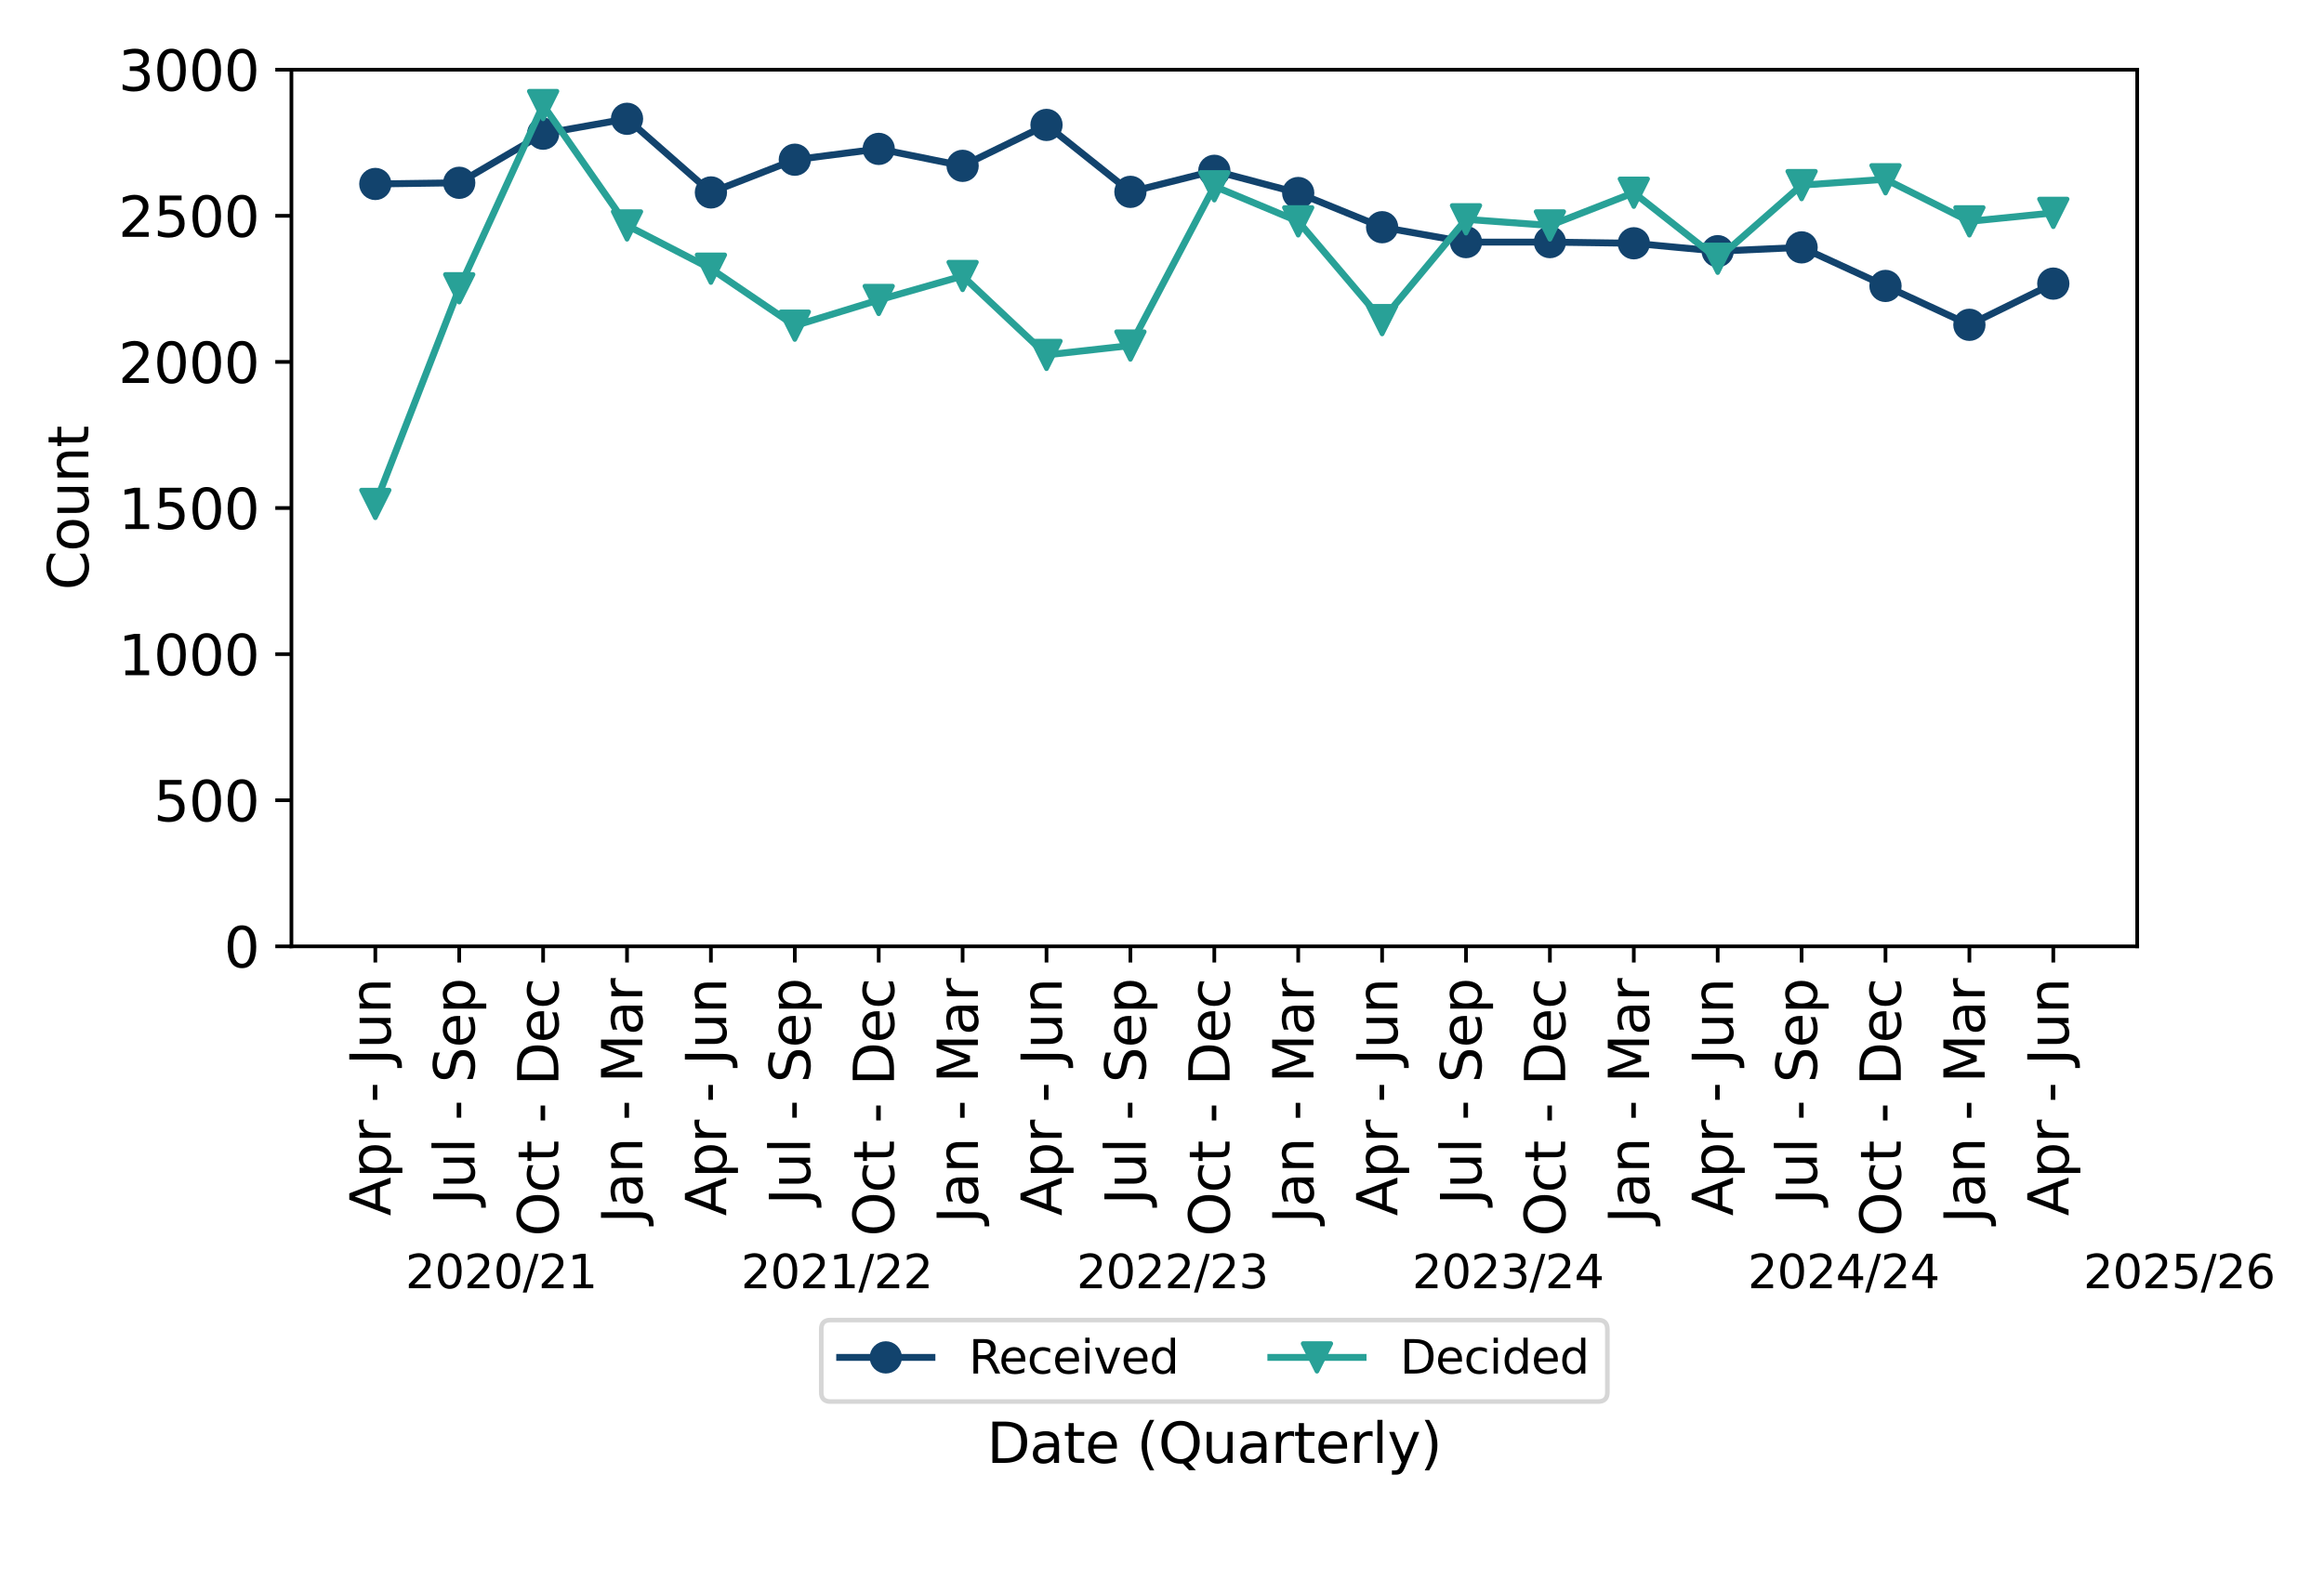 <?xml version="1.0" encoding="utf-8" standalone="no"?>
<!DOCTYPE svg PUBLIC "-//W3C//DTD SVG 1.1//EN"
  "http://www.w3.org/Graphics/SVG/1.1/DTD/svg11.dtd">
<svg xmlns:xlink="http://www.w3.org/1999/xlink" width="504pt" height="345.6pt" viewBox="0 0 504 345.6" xmlns="http://www.w3.org/2000/svg" version="1.1">
 <defs>
  <style type="text/css">*{stroke-linejoin: round; stroke-linecap: butt}</style>
 </defs>
 <g id="figure_1">
  <g id="patch_1">
   <path d="M 0 345.6 
L 504 345.6 
L 504 0 
L 0 0 
z
" style="fill: #ffffff"/>
  </g>
  <g id="axes_1">
   <g id="patch_2">
    <path d="M 63.2 205.275 
L 463.488 205.275 
L 463.488 15.12 
L 63.2 15.12 
z
" style="fill: #ffffff"/>
   </g>
   <g id="matplotlib.axis_1">
    <g id="xtick_1">
     <g id="line2d_1">
      <defs>
       <path id="mea11ac8892" d="M 0 0 
L 0 3.5 
" style="stroke: #000000; stroke-width: 0.8"/>
      </defs>
      <g>
       <use xlink:href="#mea11ac8892" x="81.395" y="205.275" style="stroke: #000000; stroke-width: 0.8"/>
      </g>
     </g>
     <g id="text_1">
      <!-- Apr - Jun -->
      <g transform="translate(84.706 263.742)rotate(-90)scale(0.12 -0.12)">
       <defs>
        <path id="DejaVuSans-41" d="M 2188 4044 
L 1331 1722 
L 3047 1722 
L 2188 4044 
z
M 1831 4666 
L 2547 4666 
L 4325 0 
L 3669 0 
L 3244 1197 
L 1141 1197 
L 716 0 
L 50 0 
L 1831 4666 
z
" transform="scale(0.016)"/>
        <path id="DejaVuSans-70" d="M 1159 525 
L 1159 -1331 
L 581 -1331 
L 581 3500 
L 1159 3500 
L 1159 2969 
Q 1341 3281 1617 3432 
Q 1894 3584 2278 3584 
Q 2916 3584 3314 3078 
Q 3713 2572 3713 1747 
Q 3713 922 3314 415 
Q 2916 -91 2278 -91 
Q 1894 -91 1617 61 
Q 1341 213 1159 525 
z
M 3116 1747 
Q 3116 2381 2855 2742 
Q 2594 3103 2138 3103 
Q 1681 3103 1420 2742 
Q 1159 2381 1159 1747 
Q 1159 1113 1420 752 
Q 1681 391 2138 391 
Q 2594 391 2855 752 
Q 3116 1113 3116 1747 
z
" transform="scale(0.016)"/>
        <path id="DejaVuSans-72" d="M 2631 2963 
Q 2534 3019 2420 3045 
Q 2306 3072 2169 3072 
Q 1681 3072 1420 2755 
Q 1159 2438 1159 1844 
L 1159 0 
L 581 0 
L 581 3500 
L 1159 3500 
L 1159 2956 
Q 1341 3275 1631 3429 
Q 1922 3584 2338 3584 
Q 2397 3584 2469 3576 
Q 2541 3569 2628 3553 
L 2631 2963 
z
" transform="scale(0.016)"/>
        <path id="DejaVuSans-20" transform="scale(0.016)"/>
        <path id="DejaVuSans-2d" d="M 313 2009 
L 1997 2009 
L 1997 1497 
L 313 1497 
L 313 2009 
z
" transform="scale(0.016)"/>
        <path id="DejaVuSans-4a" d="M 628 4666 
L 1259 4666 
L 1259 325 
Q 1259 -519 939 -900 
Q 619 -1281 -91 -1281 
L -331 -1281 
L -331 -750 
L -134 -750 
Q 284 -750 456 -515 
Q 628 -281 628 325 
L 628 4666 
z
" transform="scale(0.016)"/>
        <path id="DejaVuSans-75" d="M 544 1381 
L 544 3500 
L 1119 3500 
L 1119 1403 
Q 1119 906 1312 657 
Q 1506 409 1894 409 
Q 2359 409 2629 706 
Q 2900 1003 2900 1516 
L 2900 3500 
L 3475 3500 
L 3475 0 
L 2900 0 
L 2900 538 
Q 2691 219 2414 64 
Q 2138 -91 1772 -91 
Q 1169 -91 856 284 
Q 544 659 544 1381 
z
M 1991 3584 
L 1991 3584 
z
" transform="scale(0.016)"/>
        <path id="DejaVuSans-6e" d="M 3513 2113 
L 3513 0 
L 2938 0 
L 2938 2094 
Q 2938 2591 2744 2837 
Q 2550 3084 2163 3084 
Q 1697 3084 1428 2787 
Q 1159 2491 1159 1978 
L 1159 0 
L 581 0 
L 581 3500 
L 1159 3500 
L 1159 2956 
Q 1366 3272 1645 3428 
Q 1925 3584 2291 3584 
Q 2894 3584 3203 3211 
Q 3513 2838 3513 2113 
z
" transform="scale(0.016)"/>
       </defs>
       <use xlink:href="#DejaVuSans-41"/>
       <use xlink:href="#DejaVuSans-70" x="68.408"/>
       <use xlink:href="#DejaVuSans-72" x="131.885"/>
       <use xlink:href="#DejaVuSans-20" x="172.998"/>
       <use xlink:href="#DejaVuSans-2d" x="204.785"/>
       <use xlink:href="#DejaVuSans-20" x="240.869"/>
       <use xlink:href="#DejaVuSans-4a" x="272.656"/>
       <use xlink:href="#DejaVuSans-75" x="302.148"/>
       <use xlink:href="#DejaVuSans-6e" x="365.527"/>
      </g>
     </g>
    </g>
    <g id="xtick_2">
     <g id="line2d_2">
      <g>
       <use xlink:href="#mea11ac8892" x="99.59" y="205.275" style="stroke: #000000; stroke-width: 0.8"/>
      </g>
     </g>
     <g id="text_2">
      <!-- Jul - Sep -->
      <g transform="translate(102.901 261.331)rotate(-90)scale(0.12 -0.12)">
       <defs>
        <path id="DejaVuSans-6c" d="M 603 4863 
L 1178 4863 
L 1178 0 
L 603 0 
L 603 4863 
z
" transform="scale(0.016)"/>
        <path id="DejaVuSans-53" d="M 3425 4513 
L 3425 3897 
Q 3066 4069 2747 4153 
Q 2428 4238 2131 4238 
Q 1616 4238 1336 4038 
Q 1056 3838 1056 3469 
Q 1056 3159 1242 3001 
Q 1428 2844 1947 2747 
L 2328 2669 
Q 3034 2534 3370 2195 
Q 3706 1856 3706 1288 
Q 3706 609 3251 259 
Q 2797 -91 1919 -91 
Q 1588 -91 1214 -16 
Q 841 59 441 206 
L 441 856 
Q 825 641 1194 531 
Q 1563 422 1919 422 
Q 2459 422 2753 634 
Q 3047 847 3047 1241 
Q 3047 1584 2836 1778 
Q 2625 1972 2144 2069 
L 1759 2144 
Q 1053 2284 737 2584 
Q 422 2884 422 3419 
Q 422 4038 858 4394 
Q 1294 4750 2059 4750 
Q 2388 4750 2728 4690 
Q 3069 4631 3425 4513 
z
" transform="scale(0.016)"/>
        <path id="DejaVuSans-65" d="M 3597 1894 
L 3597 1613 
L 953 1613 
Q 991 1019 1311 708 
Q 1631 397 2203 397 
Q 2534 397 2845 478 
Q 3156 559 3463 722 
L 3463 178 
Q 3153 47 2828 -22 
Q 2503 -91 2169 -91 
Q 1331 -91 842 396 
Q 353 884 353 1716 
Q 353 2575 817 3079 
Q 1281 3584 2069 3584 
Q 2775 3584 3186 3129 
Q 3597 2675 3597 1894 
z
M 3022 2063 
Q 3016 2534 2758 2815 
Q 2500 3097 2075 3097 
Q 1594 3097 1305 2825 
Q 1016 2553 972 2059 
L 3022 2063 
z
" transform="scale(0.016)"/>
       </defs>
       <use xlink:href="#DejaVuSans-4a"/>
       <use xlink:href="#DejaVuSans-75" x="29.492"/>
       <use xlink:href="#DejaVuSans-6c" x="92.871"/>
       <use xlink:href="#DejaVuSans-20" x="120.654"/>
       <use xlink:href="#DejaVuSans-2d" x="152.441"/>
       <use xlink:href="#DejaVuSans-20" x="188.525"/>
       <use xlink:href="#DejaVuSans-53" x="220.312"/>
       <use xlink:href="#DejaVuSans-65" x="283.789"/>
       <use xlink:href="#DejaVuSans-70" x="345.312"/>
      </g>
     </g>
    </g>
    <g id="xtick_3">
     <g id="line2d_3">
      <g>
       <use xlink:href="#mea11ac8892" x="117.785" y="205.275" style="stroke: #000000; stroke-width: 0.8"/>
      </g>
     </g>
     <g id="text_3">
      <!-- Oct - Dec -->
      <g transform="translate(121.096 268.203)rotate(-90)scale(0.12 -0.12)">
       <defs>
        <path id="DejaVuSans-4f" d="M 2522 4238 
Q 1834 4238 1429 3725 
Q 1025 3213 1025 2328 
Q 1025 1447 1429 934 
Q 1834 422 2522 422 
Q 3209 422 3611 934 
Q 4013 1447 4013 2328 
Q 4013 3213 3611 3725 
Q 3209 4238 2522 4238 
z
M 2522 4750 
Q 3503 4750 4090 4092 
Q 4678 3434 4678 2328 
Q 4678 1225 4090 567 
Q 3503 -91 2522 -91 
Q 1538 -91 948 565 
Q 359 1222 359 2328 
Q 359 3434 948 4092 
Q 1538 4750 2522 4750 
z
" transform="scale(0.016)"/>
        <path id="DejaVuSans-63" d="M 3122 3366 
L 3122 2828 
Q 2878 2963 2633 3030 
Q 2388 3097 2138 3097 
Q 1578 3097 1268 2742 
Q 959 2388 959 1747 
Q 959 1106 1268 751 
Q 1578 397 2138 397 
Q 2388 397 2633 464 
Q 2878 531 3122 666 
L 3122 134 
Q 2881 22 2623 -34 
Q 2366 -91 2075 -91 
Q 1284 -91 818 406 
Q 353 903 353 1747 
Q 353 2603 823 3093 
Q 1294 3584 2113 3584 
Q 2378 3584 2631 3529 
Q 2884 3475 3122 3366 
z
" transform="scale(0.016)"/>
        <path id="DejaVuSans-74" d="M 1172 4494 
L 1172 3500 
L 2356 3500 
L 2356 3053 
L 1172 3053 
L 1172 1153 
Q 1172 725 1289 603 
Q 1406 481 1766 481 
L 2356 481 
L 2356 0 
L 1766 0 
Q 1100 0 847 248 
Q 594 497 594 1153 
L 594 3053 
L 172 3053 
L 172 3500 
L 594 3500 
L 594 4494 
L 1172 4494 
z
" transform="scale(0.016)"/>
        <path id="DejaVuSans-44" d="M 1259 4147 
L 1259 519 
L 2022 519 
Q 2988 519 3436 956 
Q 3884 1394 3884 2338 
Q 3884 3275 3436 3711 
Q 2988 4147 2022 4147 
L 1259 4147 
z
M 628 4666 
L 1925 4666 
Q 3281 4666 3915 4102 
Q 4550 3538 4550 2338 
Q 4550 1131 3912 565 
Q 3275 0 1925 0 
L 628 0 
L 628 4666 
z
" transform="scale(0.016)"/>
       </defs>
       <use xlink:href="#DejaVuSans-4f"/>
       <use xlink:href="#DejaVuSans-63" x="78.711"/>
       <use xlink:href="#DejaVuSans-74" x="133.691"/>
       <use xlink:href="#DejaVuSans-20" x="172.9"/>
       <use xlink:href="#DejaVuSans-2d" x="204.688"/>
       <use xlink:href="#DejaVuSans-20" x="240.771"/>
       <use xlink:href="#DejaVuSans-44" x="272.559"/>
       <use xlink:href="#DejaVuSans-65" x="349.561"/>
       <use xlink:href="#DejaVuSans-63" x="411.084"/>
      </g>
     </g>
    </g>
    <g id="xtick_4">
     <g id="line2d_4">
      <g>
       <use xlink:href="#mea11ac8892" x="135.98" y="205.275" style="stroke: #000000; stroke-width: 0.8"/>
      </g>
     </g>
     <g id="text_4">
      <!-- Jan - Mar -->
      <g transform="translate(139.291 265.371)rotate(-90)scale(0.12 -0.12)">
       <defs>
        <path id="DejaVuSans-61" d="M 2194 1759 
Q 1497 1759 1228 1600 
Q 959 1441 959 1056 
Q 959 750 1161 570 
Q 1363 391 1709 391 
Q 2188 391 2477 730 
Q 2766 1069 2766 1631 
L 2766 1759 
L 2194 1759 
z
M 3341 1997 
L 3341 0 
L 2766 0 
L 2766 531 
Q 2569 213 2275 61 
Q 1981 -91 1556 -91 
Q 1019 -91 701 211 
Q 384 513 384 1019 
Q 384 1609 779 1909 
Q 1175 2209 1959 2209 
L 2766 2209 
L 2766 2266 
Q 2766 2663 2505 2880 
Q 2244 3097 1772 3097 
Q 1472 3097 1187 3025 
Q 903 2953 641 2809 
L 641 3341 
Q 956 3463 1253 3523 
Q 1550 3584 1831 3584 
Q 2591 3584 2966 3190 
Q 3341 2797 3341 1997 
z
" transform="scale(0.016)"/>
        <path id="DejaVuSans-4d" d="M 628 4666 
L 1569 4666 
L 2759 1491 
L 3956 4666 
L 4897 4666 
L 4897 0 
L 4281 0 
L 4281 4097 
L 3078 897 
L 2444 897 
L 1241 4097 
L 1241 0 
L 628 0 
L 628 4666 
z
" transform="scale(0.016)"/>
       </defs>
       <use xlink:href="#DejaVuSans-4a"/>
       <use xlink:href="#DejaVuSans-61" x="29.492"/>
       <use xlink:href="#DejaVuSans-6e" x="90.771"/>
       <use xlink:href="#DejaVuSans-20" x="154.15"/>
       <use xlink:href="#DejaVuSans-2d" x="185.938"/>
       <use xlink:href="#DejaVuSans-20" x="222.021"/>
       <use xlink:href="#DejaVuSans-4d" x="253.809"/>
       <use xlink:href="#DejaVuSans-61" x="340.088"/>
       <use xlink:href="#DejaVuSans-72" x="401.367"/>
      </g>
     </g>
    </g>
    <g id="xtick_5">
     <g id="line2d_5">
      <g>
       <use xlink:href="#mea11ac8892" x="154.174" y="205.275" style="stroke: #000000; stroke-width: 0.8"/>
      </g>
     </g>
     <g id="text_5">
      <!-- Apr - Jun -->
      <g transform="translate(157.486 263.742)rotate(-90)scale(0.12 -0.12)">
       <use xlink:href="#DejaVuSans-41"/>
       <use xlink:href="#DejaVuSans-70" x="68.408"/>
       <use xlink:href="#DejaVuSans-72" x="131.885"/>
       <use xlink:href="#DejaVuSans-20" x="172.998"/>
       <use xlink:href="#DejaVuSans-2d" x="204.785"/>
       <use xlink:href="#DejaVuSans-20" x="240.869"/>
       <use xlink:href="#DejaVuSans-4a" x="272.656"/>
       <use xlink:href="#DejaVuSans-75" x="302.148"/>
       <use xlink:href="#DejaVuSans-6e" x="365.527"/>
      </g>
     </g>
    </g>
    <g id="xtick_6">
     <g id="line2d_6">
      <g>
       <use xlink:href="#mea11ac8892" x="172.369" y="205.275" style="stroke: #000000; stroke-width: 0.8"/>
      </g>
     </g>
     <g id="text_6">
      <!-- Jul - Sep -->
      <g transform="translate(175.681 261.331)rotate(-90)scale(0.12 -0.12)">
       <use xlink:href="#DejaVuSans-4a"/>
       <use xlink:href="#DejaVuSans-75" x="29.492"/>
       <use xlink:href="#DejaVuSans-6c" x="92.871"/>
       <use xlink:href="#DejaVuSans-20" x="120.654"/>
       <use xlink:href="#DejaVuSans-2d" x="152.441"/>
       <use xlink:href="#DejaVuSans-20" x="188.525"/>
       <use xlink:href="#DejaVuSans-53" x="220.312"/>
       <use xlink:href="#DejaVuSans-65" x="283.789"/>
       <use xlink:href="#DejaVuSans-70" x="345.312"/>
      </g>
     </g>
    </g>
    <g id="xtick_7">
     <g id="line2d_7">
      <g>
       <use xlink:href="#mea11ac8892" x="190.564" y="205.275" style="stroke: #000000; stroke-width: 0.8"/>
      </g>
     </g>
     <g id="text_7">
      <!-- Oct - Dec -->
      <g transform="translate(193.876 268.203)rotate(-90)scale(0.12 -0.12)">
       <use xlink:href="#DejaVuSans-4f"/>
       <use xlink:href="#DejaVuSans-63" x="78.711"/>
       <use xlink:href="#DejaVuSans-74" x="133.691"/>
       <use xlink:href="#DejaVuSans-20" x="172.9"/>
       <use xlink:href="#DejaVuSans-2d" x="204.688"/>
       <use xlink:href="#DejaVuSans-20" x="240.771"/>
       <use xlink:href="#DejaVuSans-44" x="272.559"/>
       <use xlink:href="#DejaVuSans-65" x="349.561"/>
       <use xlink:href="#DejaVuSans-63" x="411.084"/>
      </g>
     </g>
    </g>
    <g id="xtick_8">
     <g id="line2d_8">
      <g>
       <use xlink:href="#mea11ac8892" x="208.759" y="205.275" style="stroke: #000000; stroke-width: 0.8"/>
      </g>
     </g>
     <g id="text_8">
      <!-- Jan - Mar -->
      <g transform="translate(212.07 265.371)rotate(-90)scale(0.12 -0.12)">
       <use xlink:href="#DejaVuSans-4a"/>
       <use xlink:href="#DejaVuSans-61" x="29.492"/>
       <use xlink:href="#DejaVuSans-6e" x="90.771"/>
       <use xlink:href="#DejaVuSans-20" x="154.15"/>
       <use xlink:href="#DejaVuSans-2d" x="185.938"/>
       <use xlink:href="#DejaVuSans-20" x="222.021"/>
       <use xlink:href="#DejaVuSans-4d" x="253.809"/>
       <use xlink:href="#DejaVuSans-61" x="340.088"/>
       <use xlink:href="#DejaVuSans-72" x="401.367"/>
      </g>
     </g>
    </g>
    <g id="xtick_9">
     <g id="line2d_9">
      <g>
       <use xlink:href="#mea11ac8892" x="226.954" y="205.275" style="stroke: #000000; stroke-width: 0.8"/>
      </g>
     </g>
     <g id="text_9">
      <!-- Apr - Jun -->
      <g transform="translate(230.265 263.742)rotate(-90)scale(0.12 -0.12)">
       <use xlink:href="#DejaVuSans-41"/>
       <use xlink:href="#DejaVuSans-70" x="68.408"/>
       <use xlink:href="#DejaVuSans-72" x="131.885"/>
       <use xlink:href="#DejaVuSans-20" x="172.998"/>
       <use xlink:href="#DejaVuSans-2d" x="204.785"/>
       <use xlink:href="#DejaVuSans-20" x="240.869"/>
       <use xlink:href="#DejaVuSans-4a" x="272.656"/>
       <use xlink:href="#DejaVuSans-75" x="302.148"/>
       <use xlink:href="#DejaVuSans-6e" x="365.527"/>
      </g>
     </g>
    </g>
    <g id="xtick_10">
     <g id="line2d_10">
      <g>
       <use xlink:href="#mea11ac8892" x="245.149" y="205.275" style="stroke: #000000; stroke-width: 0.8"/>
      </g>
     </g>
     <g id="text_10">
      <!-- Jul - Sep -->
      <g transform="translate(248.46 261.331)rotate(-90)scale(0.12 -0.12)">
       <use xlink:href="#DejaVuSans-4a"/>
       <use xlink:href="#DejaVuSans-75" x="29.492"/>
       <use xlink:href="#DejaVuSans-6c" x="92.871"/>
       <use xlink:href="#DejaVuSans-20" x="120.654"/>
       <use xlink:href="#DejaVuSans-2d" x="152.441"/>
       <use xlink:href="#DejaVuSans-20" x="188.525"/>
       <use xlink:href="#DejaVuSans-53" x="220.312"/>
       <use xlink:href="#DejaVuSans-65" x="283.789"/>
       <use xlink:href="#DejaVuSans-70" x="345.312"/>
      </g>
     </g>
    </g>
    <g id="xtick_11">
     <g id="line2d_11">
      <g>
       <use xlink:href="#mea11ac8892" x="263.344" y="205.275" style="stroke: #000000; stroke-width: 0.8"/>
      </g>
     </g>
     <g id="text_11">
      <!-- Oct - Dec -->
      <g transform="translate(266.655 268.203)rotate(-90)scale(0.12 -0.12)">
       <use xlink:href="#DejaVuSans-4f"/>
       <use xlink:href="#DejaVuSans-63" x="78.711"/>
       <use xlink:href="#DejaVuSans-74" x="133.691"/>
       <use xlink:href="#DejaVuSans-20" x="172.9"/>
       <use xlink:href="#DejaVuSans-2d" x="204.688"/>
       <use xlink:href="#DejaVuSans-20" x="240.771"/>
       <use xlink:href="#DejaVuSans-44" x="272.559"/>
       <use xlink:href="#DejaVuSans-65" x="349.561"/>
       <use xlink:href="#DejaVuSans-63" x="411.084"/>
      </g>
     </g>
    </g>
    <g id="xtick_12">
     <g id="line2d_12">
      <g>
       <use xlink:href="#mea11ac8892" x="281.539" y="205.275" style="stroke: #000000; stroke-width: 0.8"/>
      </g>
     </g>
     <g id="text_12">
      <!-- Jan - Mar -->
      <g transform="translate(284.85 265.371)rotate(-90)scale(0.12 -0.12)">
       <use xlink:href="#DejaVuSans-4a"/>
       <use xlink:href="#DejaVuSans-61" x="29.492"/>
       <use xlink:href="#DejaVuSans-6e" x="90.771"/>
       <use xlink:href="#DejaVuSans-20" x="154.15"/>
       <use xlink:href="#DejaVuSans-2d" x="185.938"/>
       <use xlink:href="#DejaVuSans-20" x="222.021"/>
       <use xlink:href="#DejaVuSans-4d" x="253.809"/>
       <use xlink:href="#DejaVuSans-61" x="340.088"/>
       <use xlink:href="#DejaVuSans-72" x="401.367"/>
      </g>
     </g>
    </g>
    <g id="xtick_13">
     <g id="line2d_13">
      <g>
       <use xlink:href="#mea11ac8892" x="299.734" y="205.275" style="stroke: #000000; stroke-width: 0.8"/>
      </g>
     </g>
     <g id="text_13">
      <!-- Apr - Jun -->
      <g transform="translate(303.045 263.742)rotate(-90)scale(0.12 -0.12)">
       <use xlink:href="#DejaVuSans-41"/>
       <use xlink:href="#DejaVuSans-70" x="68.408"/>
       <use xlink:href="#DejaVuSans-72" x="131.885"/>
       <use xlink:href="#DejaVuSans-20" x="172.998"/>
       <use xlink:href="#DejaVuSans-2d" x="204.785"/>
       <use xlink:href="#DejaVuSans-20" x="240.869"/>
       <use xlink:href="#DejaVuSans-4a" x="272.656"/>
       <use xlink:href="#DejaVuSans-75" x="302.148"/>
       <use xlink:href="#DejaVuSans-6e" x="365.527"/>
      </g>
     </g>
    </g>
    <g id="xtick_14">
     <g id="line2d_14">
      <g>
       <use xlink:href="#mea11ac8892" x="317.929" y="205.275" style="stroke: #000000; stroke-width: 0.8"/>
      </g>
     </g>
     <g id="text_14">
      <!-- Jul - Sep -->
      <g transform="translate(321.24 261.331)rotate(-90)scale(0.12 -0.12)">
       <use xlink:href="#DejaVuSans-4a"/>
       <use xlink:href="#DejaVuSans-75" x="29.492"/>
       <use xlink:href="#DejaVuSans-6c" x="92.871"/>
       <use xlink:href="#DejaVuSans-20" x="120.654"/>
       <use xlink:href="#DejaVuSans-2d" x="152.441"/>
       <use xlink:href="#DejaVuSans-20" x="188.525"/>
       <use xlink:href="#DejaVuSans-53" x="220.312"/>
       <use xlink:href="#DejaVuSans-65" x="283.789"/>
       <use xlink:href="#DejaVuSans-70" x="345.312"/>
      </g>
     </g>
    </g>
    <g id="xtick_15">
     <g id="line2d_15">
      <g>
       <use xlink:href="#mea11ac8892" x="336.123" y="205.275" style="stroke: #000000; stroke-width: 0.8"/>
      </g>
     </g>
     <g id="text_15">
      <!-- Oct - Dec -->
      <g transform="translate(339.435 268.203)rotate(-90)scale(0.12 -0.12)">
       <use xlink:href="#DejaVuSans-4f"/>
       <use xlink:href="#DejaVuSans-63" x="78.711"/>
       <use xlink:href="#DejaVuSans-74" x="133.691"/>
       <use xlink:href="#DejaVuSans-20" x="172.9"/>
       <use xlink:href="#DejaVuSans-2d" x="204.688"/>
       <use xlink:href="#DejaVuSans-20" x="240.771"/>
       <use xlink:href="#DejaVuSans-44" x="272.559"/>
       <use xlink:href="#DejaVuSans-65" x="349.561"/>
       <use xlink:href="#DejaVuSans-63" x="411.084"/>
      </g>
     </g>
    </g>
    <g id="xtick_16">
     <g id="line2d_16">
      <g>
       <use xlink:href="#mea11ac8892" x="354.318" y="205.275" style="stroke: #000000; stroke-width: 0.8"/>
      </g>
     </g>
     <g id="text_16">
      <!-- Jan - Mar -->
      <g transform="translate(357.63 265.371)rotate(-90)scale(0.12 -0.12)">
       <use xlink:href="#DejaVuSans-4a"/>
       <use xlink:href="#DejaVuSans-61" x="29.492"/>
       <use xlink:href="#DejaVuSans-6e" x="90.771"/>
       <use xlink:href="#DejaVuSans-20" x="154.15"/>
       <use xlink:href="#DejaVuSans-2d" x="185.938"/>
       <use xlink:href="#DejaVuSans-20" x="222.021"/>
       <use xlink:href="#DejaVuSans-4d" x="253.809"/>
       <use xlink:href="#DejaVuSans-61" x="340.088"/>
       <use xlink:href="#DejaVuSans-72" x="401.367"/>
      </g>
     </g>
    </g>
    <g id="xtick_17">
     <g id="line2d_17">
      <g>
       <use xlink:href="#mea11ac8892" x="372.513" y="205.275" style="stroke: #000000; stroke-width: 0.8"/>
      </g>
     </g>
     <g id="text_17">
      <!-- Apr - Jun -->
      <g transform="translate(375.824 263.742)rotate(-90)scale(0.12 -0.12)">
       <use xlink:href="#DejaVuSans-41"/>
       <use xlink:href="#DejaVuSans-70" x="68.408"/>
       <use xlink:href="#DejaVuSans-72" x="131.885"/>
       <use xlink:href="#DejaVuSans-20" x="172.998"/>
       <use xlink:href="#DejaVuSans-2d" x="204.785"/>
       <use xlink:href="#DejaVuSans-20" x="240.869"/>
       <use xlink:href="#DejaVuSans-4a" x="272.656"/>
       <use xlink:href="#DejaVuSans-75" x="302.148"/>
       <use xlink:href="#DejaVuSans-6e" x="365.527"/>
      </g>
     </g>
    </g>
    <g id="xtick_18">
     <g id="line2d_18">
      <g>
       <use xlink:href="#mea11ac8892" x="390.708" y="205.275" style="stroke: #000000; stroke-width: 0.8"/>
      </g>
     </g>
     <g id="text_18">
      <!-- Jul - Sep -->
      <g transform="translate(394.019 261.331)rotate(-90)scale(0.12 -0.12)">
       <use xlink:href="#DejaVuSans-4a"/>
       <use xlink:href="#DejaVuSans-75" x="29.492"/>
       <use xlink:href="#DejaVuSans-6c" x="92.871"/>
       <use xlink:href="#DejaVuSans-20" x="120.654"/>
       <use xlink:href="#DejaVuSans-2d" x="152.441"/>
       <use xlink:href="#DejaVuSans-20" x="188.525"/>
       <use xlink:href="#DejaVuSans-53" x="220.312"/>
       <use xlink:href="#DejaVuSans-65" x="283.789"/>
       <use xlink:href="#DejaVuSans-70" x="345.312"/>
      </g>
     </g>
    </g>
    <g id="xtick_19">
     <g id="line2d_19">
      <g>
       <use xlink:href="#mea11ac8892" x="408.903" y="205.275" style="stroke: #000000; stroke-width: 0.8"/>
      </g>
     </g>
     <g id="text_19">
      <!-- Oct - Dec -->
      <g transform="translate(412.214 268.203)rotate(-90)scale(0.12 -0.12)">
       <use xlink:href="#DejaVuSans-4f"/>
       <use xlink:href="#DejaVuSans-63" x="78.711"/>
       <use xlink:href="#DejaVuSans-74" x="133.691"/>
       <use xlink:href="#DejaVuSans-20" x="172.9"/>
       <use xlink:href="#DejaVuSans-2d" x="204.688"/>
       <use xlink:href="#DejaVuSans-20" x="240.771"/>
       <use xlink:href="#DejaVuSans-44" x="272.559"/>
       <use xlink:href="#DejaVuSans-65" x="349.561"/>
       <use xlink:href="#DejaVuSans-63" x="411.084"/>
      </g>
     </g>
    </g>
    <g id="xtick_20">
     <g id="line2d_20">
      <g>
       <use xlink:href="#mea11ac8892" x="427.098" y="205.275" style="stroke: #000000; stroke-width: 0.8"/>
      </g>
     </g>
     <g id="text_20">
      <!-- Jan - Mar -->
      <g transform="translate(430.409 265.371)rotate(-90)scale(0.12 -0.12)">
       <use xlink:href="#DejaVuSans-4a"/>
       <use xlink:href="#DejaVuSans-61" x="29.492"/>
       <use xlink:href="#DejaVuSans-6e" x="90.771"/>
       <use xlink:href="#DejaVuSans-20" x="154.15"/>
       <use xlink:href="#DejaVuSans-2d" x="185.938"/>
       <use xlink:href="#DejaVuSans-20" x="222.021"/>
       <use xlink:href="#DejaVuSans-4d" x="253.809"/>
       <use xlink:href="#DejaVuSans-61" x="340.088"/>
       <use xlink:href="#DejaVuSans-72" x="401.367"/>
      </g>
     </g>
    </g>
    <g id="xtick_21">
     <g id="line2d_21">
      <g>
       <use xlink:href="#mea11ac8892" x="445.293" y="205.275" style="stroke: #000000; stroke-width: 0.8"/>
      </g>
     </g>
     <g id="text_21">
      <!-- Apr - Jun -->
      <g transform="translate(448.604 263.742)rotate(-90)scale(0.12 -0.12)">
       <use xlink:href="#DejaVuSans-41"/>
       <use xlink:href="#DejaVuSans-70" x="68.408"/>
       <use xlink:href="#DejaVuSans-72" x="131.885"/>
       <use xlink:href="#DejaVuSans-20" x="172.998"/>
       <use xlink:href="#DejaVuSans-2d" x="204.785"/>
       <use xlink:href="#DejaVuSans-20" x="240.869"/>
       <use xlink:href="#DejaVuSans-4a" x="272.656"/>
       <use xlink:href="#DejaVuSans-75" x="302.148"/>
       <use xlink:href="#DejaVuSans-6e" x="365.527"/>
      </g>
     </g>
    </g>
    <g id="text_22">
     <!-- Date (Quarterly) -->
     <g transform="translate(214.016 317.321)scale(0.12 -0.12)">
      <defs>
       <path id="DejaVuSans-28" d="M 1984 4856 
Q 1566 4138 1362 3434 
Q 1159 2731 1159 2009 
Q 1159 1288 1364 580 
Q 1569 -128 1984 -844 
L 1484 -844 
Q 1016 -109 783 600 
Q 550 1309 550 2009 
Q 550 2706 781 3412 
Q 1013 4119 1484 4856 
L 1984 4856 
z
" transform="scale(0.016)"/>
       <path id="DejaVuSans-51" d="M 2522 4238 
Q 1834 4238 1429 3725 
Q 1025 3213 1025 2328 
Q 1025 1447 1429 934 
Q 1834 422 2522 422 
Q 3209 422 3611 934 
Q 4013 1447 4013 2328 
Q 4013 3213 3611 3725 
Q 3209 4238 2522 4238 
z
M 3406 84 
L 4238 -825 
L 3475 -825 
L 2784 -78 
Q 2681 -84 2626 -87 
Q 2572 -91 2522 -91 
Q 1538 -91 948 567 
Q 359 1225 359 2328 
Q 359 3434 948 4092 
Q 1538 4750 2522 4750 
Q 3503 4750 4090 4092 
Q 4678 3434 4678 2328 
Q 4678 1516 4351 937 
Q 4025 359 3406 84 
z
" transform="scale(0.016)"/>
       <path id="DejaVuSans-79" d="M 2059 -325 
Q 1816 -950 1584 -1140 
Q 1353 -1331 966 -1331 
L 506 -1331 
L 506 -850 
L 844 -850 
Q 1081 -850 1212 -737 
Q 1344 -625 1503 -206 
L 1606 56 
L 191 3500 
L 800 3500 
L 1894 763 
L 2988 3500 
L 3597 3500 
L 2059 -325 
z
" transform="scale(0.016)"/>
       <path id="DejaVuSans-29" d="M 513 4856 
L 1013 4856 
Q 1481 4119 1714 3412 
Q 1947 2706 1947 2009 
Q 1947 1309 1714 600 
Q 1481 -109 1013 -844 
L 513 -844 
Q 928 -128 1133 580 
Q 1338 1288 1338 2009 
Q 1338 2731 1133 3434 
Q 928 4138 513 4856 
z
" transform="scale(0.016)"/>
      </defs>
      <use xlink:href="#DejaVuSans-44"/>
      <use xlink:href="#DejaVuSans-61" x="77.002"/>
      <use xlink:href="#DejaVuSans-74" x="138.281"/>
      <use xlink:href="#DejaVuSans-65" x="177.49"/>
      <use xlink:href="#DejaVuSans-20" x="239.014"/>
      <use xlink:href="#DejaVuSans-28" x="270.801"/>
      <use xlink:href="#DejaVuSans-51" x="309.814"/>
      <use xlink:href="#DejaVuSans-75" x="388.525"/>
      <use xlink:href="#DejaVuSans-61" x="451.904"/>
      <use xlink:href="#DejaVuSans-72" x="513.184"/>
      <use xlink:href="#DejaVuSans-74" x="554.297"/>
      <use xlink:href="#DejaVuSans-65" x="593.506"/>
      <use xlink:href="#DejaVuSans-72" x="655.029"/>
      <use xlink:href="#DejaVuSans-6c" x="696.143"/>
      <use xlink:href="#DejaVuSans-79" x="723.926"/>
      <use xlink:href="#DejaVuSans-29" x="783.105"/>
     </g>
    </g>
   </g>
   <g id="matplotlib.axis_2">
    <g id="ytick_1">
     <g id="line2d_22">
      <defs>
       <path id="mf3d9bb87f5" d="M 0 0 
L -3.5 0 
" style="stroke: #000000; stroke-width: 0.8"/>
      </defs>
      <g>
       <use xlink:href="#mf3d9bb87f5" x="63.2" y="205.275" style="stroke: #000000; stroke-width: 0.8"/>
      </g>
     </g>
     <g id="text_23">
      <!-- 0 -->
      <g transform="translate(48.565 209.834)scale(0.12 -0.12)">
       <defs>
        <path id="DejaVuSans-30" d="M 2034 4250 
Q 1547 4250 1301 3770 
Q 1056 3291 1056 2328 
Q 1056 1369 1301 889 
Q 1547 409 2034 409 
Q 2525 409 2770 889 
Q 3016 1369 3016 2328 
Q 3016 3291 2770 3770 
Q 2525 4250 2034 4250 
z
M 2034 4750 
Q 2819 4750 3233 4129 
Q 3647 3509 3647 2328 
Q 3647 1150 3233 529 
Q 2819 -91 2034 -91 
Q 1250 -91 836 529 
Q 422 1150 422 2328 
Q 422 3509 836 4129 
Q 1250 4750 2034 4750 
z
" transform="scale(0.016)"/>
       </defs>
       <use xlink:href="#DejaVuSans-30"/>
      </g>
     </g>
    </g>
    <g id="ytick_2">
     <g id="line2d_23">
      <g>
       <use xlink:href="#mf3d9bb87f5" x="63.2" y="173.583" style="stroke: #000000; stroke-width: 0.8"/>
      </g>
     </g>
     <g id="text_24">
      <!-- 500 -->
      <g transform="translate(33.295 178.142)scale(0.12 -0.12)">
       <defs>
        <path id="DejaVuSans-35" d="M 691 4666 
L 3169 4666 
L 3169 4134 
L 1269 4134 
L 1269 2991 
Q 1406 3038 1543 3061 
Q 1681 3084 1819 3084 
Q 2600 3084 3056 2656 
Q 3513 2228 3513 1497 
Q 3513 744 3044 326 
Q 2575 -91 1722 -91 
Q 1428 -91 1123 -41 
Q 819 9 494 109 
L 494 744 
Q 775 591 1075 516 
Q 1375 441 1709 441 
Q 2250 441 2565 725 
Q 2881 1009 2881 1497 
Q 2881 1984 2565 2268 
Q 2250 2553 1709 2553 
Q 1456 2553 1204 2497 
Q 953 2441 691 2322 
L 691 4666 
z
" transform="scale(0.016)"/>
       </defs>
       <use xlink:href="#DejaVuSans-35"/>
       <use xlink:href="#DejaVuSans-30" x="63.623"/>
       <use xlink:href="#DejaVuSans-30" x="127.246"/>
      </g>
     </g>
    </g>
    <g id="ytick_3">
     <g id="line2d_24">
      <g>
       <use xlink:href="#mf3d9bb87f5" x="63.2" y="141.89" style="stroke: #000000; stroke-width: 0.8"/>
      </g>
     </g>
     <g id="text_25">
      <!-- 1000 -->
      <g transform="translate(25.66 146.449)scale(0.12 -0.12)">
       <defs>
        <path id="DejaVuSans-31" d="M 794 531 
L 1825 531 
L 1825 4091 
L 703 3866 
L 703 4441 
L 1819 4666 
L 2450 4666 
L 2450 531 
L 3481 531 
L 3481 0 
L 794 0 
L 794 531 
z
" transform="scale(0.016)"/>
       </defs>
       <use xlink:href="#DejaVuSans-31"/>
       <use xlink:href="#DejaVuSans-30" x="63.623"/>
       <use xlink:href="#DejaVuSans-30" x="127.246"/>
       <use xlink:href="#DejaVuSans-30" x="190.869"/>
      </g>
     </g>
    </g>
    <g id="ytick_4">
     <g id="line2d_25">
      <g>
       <use xlink:href="#mf3d9bb87f5" x="63.2" y="110.198" style="stroke: #000000; stroke-width: 0.8"/>
      </g>
     </g>
     <g id="text_26">
      <!-- 1500 -->
      <g transform="translate(25.66 114.757)scale(0.12 -0.12)">
       <use xlink:href="#DejaVuSans-31"/>
       <use xlink:href="#DejaVuSans-35" x="63.623"/>
       <use xlink:href="#DejaVuSans-30" x="127.246"/>
       <use xlink:href="#DejaVuSans-30" x="190.869"/>
      </g>
     </g>
    </g>
    <g id="ytick_5">
     <g id="line2d_26">
      <g>
       <use xlink:href="#mf3d9bb87f5" x="63.2" y="78.505" style="stroke: #000000; stroke-width: 0.8"/>
      </g>
     </g>
     <g id="text_27">
      <!-- 2000 -->
      <g transform="translate(25.66 83.064)scale(0.12 -0.12)">
       <defs>
        <path id="DejaVuSans-32" d="M 1228 531 
L 3431 531 
L 3431 0 
L 469 0 
L 469 531 
Q 828 903 1448 1529 
Q 2069 2156 2228 2338 
Q 2531 2678 2651 2914 
Q 2772 3150 2772 3378 
Q 2772 3750 2511 3984 
Q 2250 4219 1831 4219 
Q 1534 4219 1204 4116 
Q 875 4013 500 3803 
L 500 4441 
Q 881 4594 1212 4672 
Q 1544 4750 1819 4750 
Q 2544 4750 2975 4387 
Q 3406 4025 3406 3419 
Q 3406 3131 3298 2873 
Q 3191 2616 2906 2266 
Q 2828 2175 2409 1742 
Q 1991 1309 1228 531 
z
" transform="scale(0.016)"/>
       </defs>
       <use xlink:href="#DejaVuSans-32"/>
       <use xlink:href="#DejaVuSans-30" x="63.623"/>
       <use xlink:href="#DejaVuSans-30" x="127.246"/>
       <use xlink:href="#DejaVuSans-30" x="190.869"/>
      </g>
     </g>
    </g>
    <g id="ytick_6">
     <g id="line2d_27">
      <g>
       <use xlink:href="#mf3d9bb87f5" x="63.2" y="46.813" style="stroke: #000000; stroke-width: 0.8"/>
      </g>
     </g>
     <g id="text_28">
      <!-- 2500 -->
      <g transform="translate(25.66 51.372)scale(0.12 -0.12)">
       <use xlink:href="#DejaVuSans-32"/>
       <use xlink:href="#DejaVuSans-35" x="63.623"/>
       <use xlink:href="#DejaVuSans-30" x="127.246"/>
       <use xlink:href="#DejaVuSans-30" x="190.869"/>
      </g>
     </g>
    </g>
    <g id="ytick_7">
     <g id="line2d_28">
      <g>
       <use xlink:href="#mf3d9bb87f5" x="63.2" y="15.12" style="stroke: #000000; stroke-width: 0.8"/>
      </g>
     </g>
     <g id="text_29">
      <!-- 3000 -->
      <g transform="translate(25.66 19.679)scale(0.12 -0.12)">
       <defs>
        <path id="DejaVuSans-33" d="M 2597 2516 
Q 3050 2419 3304 2112 
Q 3559 1806 3559 1356 
Q 3559 666 3084 287 
Q 2609 -91 1734 -91 
Q 1441 -91 1130 -33 
Q 819 25 488 141 
L 488 750 
Q 750 597 1062 519 
Q 1375 441 1716 441 
Q 2309 441 2620 675 
Q 2931 909 2931 1356 
Q 2931 1769 2642 2001 
Q 2353 2234 1838 2234 
L 1294 2234 
L 1294 2753 
L 1863 2753 
Q 2328 2753 2575 2939 
Q 2822 3125 2822 3475 
Q 2822 3834 2567 4026 
Q 2313 4219 1838 4219 
Q 1578 4219 1281 4162 
Q 984 4106 628 3988 
L 628 4550 
Q 988 4650 1302 4700 
Q 1616 4750 1894 4750 
Q 2613 4750 3031 4423 
Q 3450 4097 3450 3541 
Q 3450 3153 3228 2886 
Q 3006 2619 2597 2516 
z
" transform="scale(0.016)"/>
       </defs>
       <use xlink:href="#DejaVuSans-33"/>
       <use xlink:href="#DejaVuSans-30" x="63.623"/>
       <use xlink:href="#DejaVuSans-30" x="127.246"/>
       <use xlink:href="#DejaVuSans-30" x="190.869"/>
      </g>
     </g>
    </g>
    <g id="text_30">
     <!-- Count -->
     <g transform="translate(19.164 128.016)rotate(-90)scale(0.12 -0.12)">
      <defs>
       <path id="DejaVuSans-43" d="M 4122 4306 
L 4122 3641 
Q 3803 3938 3442 4084 
Q 3081 4231 2675 4231 
Q 1875 4231 1450 3742 
Q 1025 3253 1025 2328 
Q 1025 1406 1450 917 
Q 1875 428 2675 428 
Q 3081 428 3442 575 
Q 3803 722 4122 1019 
L 4122 359 
Q 3791 134 3420 21 
Q 3050 -91 2638 -91 
Q 1578 -91 968 557 
Q 359 1206 359 2328 
Q 359 3453 968 4101 
Q 1578 4750 2638 4750 
Q 3056 4750 3426 4639 
Q 3797 4528 4122 4306 
z
" transform="scale(0.016)"/>
       <path id="DejaVuSans-6f" d="M 1959 3097 
Q 1497 3097 1228 2736 
Q 959 2375 959 1747 
Q 959 1119 1226 758 
Q 1494 397 1959 397 
Q 2419 397 2687 759 
Q 2956 1122 2956 1747 
Q 2956 2369 2687 2733 
Q 2419 3097 1959 3097 
z
M 1959 3584 
Q 2709 3584 3137 3096 
Q 3566 2609 3566 1747 
Q 3566 888 3137 398 
Q 2709 -91 1959 -91 
Q 1206 -91 779 398 
Q 353 888 353 1747 
Q 353 2609 779 3096 
Q 1206 3584 1959 3584 
z
" transform="scale(0.016)"/>
      </defs>
      <use xlink:href="#DejaVuSans-43"/>
      <use xlink:href="#DejaVuSans-6f" x="69.824"/>
      <use xlink:href="#DejaVuSans-75" x="131.006"/>
      <use xlink:href="#DejaVuSans-6e" x="194.385"/>
      <use xlink:href="#DejaVuSans-74" x="257.764"/>
     </g>
    </g>
   </g>
   <g id="line2d_29">
    <path d="M 81.395 39.904 
L 99.59 39.65 
L 117.785 29.001 
L 135.98 25.769 
L 154.174 41.742 
L 172.369 34.643 
L 190.564 32.297 
L 208.759 35.974 
L 226.954 27.1 
L 245.149 41.615 
L 263.344 37.051 
L 281.539 41.868 
L 299.734 49.285 
L 317.929 52.517 
L 336.123 52.517 
L 354.318 52.771 
L 372.513 54.482 
L 390.708 53.658 
L 408.903 62.025 
L 427.098 70.455 
L 445.293 61.518 
" clip-path="url(#pc4120cbf18)" style="fill: none; stroke: #12436d; stroke-width: 1.5; stroke-linecap: square"/>
    <defs>
     <path id="m9b75f22333" d="M 0 3 
C 0.796 3 1.559 2.684 2.121 2.121 
C 2.684 1.559 3 0.796 3 0 
C 3 -0.796 2.684 -1.559 2.121 -2.121 
C 1.559 -2.684 0.796 -3 0 -3 
C -0.796 -3 -1.559 -2.684 -2.121 -2.121 
C -2.684 -1.559 -3 -0.796 -3 0 
C -3 0.796 -2.684 1.559 -2.121 2.121 
C -1.559 2.684 -0.796 3 0 3 
z
" style="stroke: #12436d"/>
    </defs>
    <g clip-path="url(#pc4120cbf18)">
     <use xlink:href="#m9b75f22333" x="81.395" y="39.904" style="fill: #12436d; stroke: #12436d"/>
     <use xlink:href="#m9b75f22333" x="99.59" y="39.65" style="fill: #12436d; stroke: #12436d"/>
     <use xlink:href="#m9b75f22333" x="117.785" y="29.001" style="fill: #12436d; stroke: #12436d"/>
     <use xlink:href="#m9b75f22333" x="135.98" y="25.769" style="fill: #12436d; stroke: #12436d"/>
     <use xlink:href="#m9b75f22333" x="154.174" y="41.742" style="fill: #12436d; stroke: #12436d"/>
     <use xlink:href="#m9b75f22333" x="172.369" y="34.643" style="fill: #12436d; stroke: #12436d"/>
     <use xlink:href="#m9b75f22333" x="190.564" y="32.297" style="fill: #12436d; stroke: #12436d"/>
     <use xlink:href="#m9b75f22333" x="208.759" y="35.974" style="fill: #12436d; stroke: #12436d"/>
     <use xlink:href="#m9b75f22333" x="226.954" y="27.1" style="fill: #12436d; stroke: #12436d"/>
     <use xlink:href="#m9b75f22333" x="245.149" y="41.615" style="fill: #12436d; stroke: #12436d"/>
     <use xlink:href="#m9b75f22333" x="263.344" y="37.051" style="fill: #12436d; stroke: #12436d"/>
     <use xlink:href="#m9b75f22333" x="281.539" y="41.868" style="fill: #12436d; stroke: #12436d"/>
     <use xlink:href="#m9b75f22333" x="299.734" y="49.285" style="fill: #12436d; stroke: #12436d"/>
     <use xlink:href="#m9b75f22333" x="317.929" y="52.517" style="fill: #12436d; stroke: #12436d"/>
     <use xlink:href="#m9b75f22333" x="336.123" y="52.517" style="fill: #12436d; stroke: #12436d"/>
     <use xlink:href="#m9b75f22333" x="354.318" y="52.771" style="fill: #12436d; stroke: #12436d"/>
     <use xlink:href="#m9b75f22333" x="372.513" y="54.482" style="fill: #12436d; stroke: #12436d"/>
     <use xlink:href="#m9b75f22333" x="390.708" y="53.658" style="fill: #12436d; stroke: #12436d"/>
     <use xlink:href="#m9b75f22333" x="408.903" y="62.025" style="fill: #12436d; stroke: #12436d"/>
     <use xlink:href="#m9b75f22333" x="427.098" y="70.455" style="fill: #12436d; stroke: #12436d"/>
     <use xlink:href="#m9b75f22333" x="445.293" y="61.518" style="fill: #12436d; stroke: #12436d"/>
    </g>
   </g>
   <g id="line2d_30">
    <path d="M 81.395 109.31 
L 99.59 62.532 
L 117.785 22.79 
L 135.98 48.904 
L 154.174 58.285 
L 172.369 70.645 
L 190.564 65.067 
L 208.759 59.87 
L 226.954 76.984 
L 245.149 74.956 
L 263.344 40.411 
L 281.539 48.017 
L 299.734 69.441 
L 317.929 47.573 
L 336.123 48.904 
L 354.318 41.805 
L 372.513 56.13 
L 390.708 40.157 
L 408.903 38.889 
L 427.098 48.017 
L 445.293 46.179 
" clip-path="url(#pc4120cbf18)" style="fill: none; stroke: #28a197; stroke-width: 1.5; stroke-linecap: square"/>
    <defs>
     <path id="mbb49c23729" d="M -0 3 
L 3 -3 
L -3 -3 
z
" style="stroke: #28a197; stroke-linejoin: miter"/>
    </defs>
    <g clip-path="url(#pc4120cbf18)">
     <use xlink:href="#mbb49c23729" x="81.395" y="109.31" style="fill: #28a197; stroke: #28a197; stroke-linejoin: miter"/>
     <use xlink:href="#mbb49c23729" x="99.59" y="62.532" style="fill: #28a197; stroke: #28a197; stroke-linejoin: miter"/>
     <use xlink:href="#mbb49c23729" x="117.785" y="22.79" style="fill: #28a197; stroke: #28a197; stroke-linejoin: miter"/>
     <use xlink:href="#mbb49c23729" x="135.98" y="48.904" style="fill: #28a197; stroke: #28a197; stroke-linejoin: miter"/>
     <use xlink:href="#mbb49c23729" x="154.174" y="58.285" style="fill: #28a197; stroke: #28a197; stroke-linejoin: miter"/>
     <use xlink:href="#mbb49c23729" x="172.369" y="70.645" style="fill: #28a197; stroke: #28a197; stroke-linejoin: miter"/>
     <use xlink:href="#mbb49c23729" x="190.564" y="65.067" style="fill: #28a197; stroke: #28a197; stroke-linejoin: miter"/>
     <use xlink:href="#mbb49c23729" x="208.759" y="59.87" style="fill: #28a197; stroke: #28a197; stroke-linejoin: miter"/>
     <use xlink:href="#mbb49c23729" x="226.954" y="76.984" style="fill: #28a197; stroke: #28a197; stroke-linejoin: miter"/>
     <use xlink:href="#mbb49c23729" x="245.149" y="74.956" style="fill: #28a197; stroke: #28a197; stroke-linejoin: miter"/>
     <use xlink:href="#mbb49c23729" x="263.344" y="40.411" style="fill: #28a197; stroke: #28a197; stroke-linejoin: miter"/>
     <use xlink:href="#mbb49c23729" x="281.539" y="48.017" style="fill: #28a197; stroke: #28a197; stroke-linejoin: miter"/>
     <use xlink:href="#mbb49c23729" x="299.734" y="69.441" style="fill: #28a197; stroke: #28a197; stroke-linejoin: miter"/>
     <use xlink:href="#mbb49c23729" x="317.929" y="47.573" style="fill: #28a197; stroke: #28a197; stroke-linejoin: miter"/>
     <use xlink:href="#mbb49c23729" x="336.123" y="48.904" style="fill: #28a197; stroke: #28a197; stroke-linejoin: miter"/>
     <use xlink:href="#mbb49c23729" x="354.318" y="41.805" style="fill: #28a197; stroke: #28a197; stroke-linejoin: miter"/>
     <use xlink:href="#mbb49c23729" x="372.513" y="56.13" style="fill: #28a197; stroke: #28a197; stroke-linejoin: miter"/>
     <use xlink:href="#mbb49c23729" x="390.708" y="40.157" style="fill: #28a197; stroke: #28a197; stroke-linejoin: miter"/>
     <use xlink:href="#mbb49c23729" x="408.903" y="38.889" style="fill: #28a197; stroke: #28a197; stroke-linejoin: miter"/>
     <use xlink:href="#mbb49c23729" x="427.098" y="48.017" style="fill: #28a197; stroke: #28a197; stroke-linejoin: miter"/>
     <use xlink:href="#mbb49c23729" x="445.293" y="46.179" style="fill: #28a197; stroke: #28a197; stroke-linejoin: miter"/>
    </g>
   </g>
   <g id="patch_3">
    <path d="M 63.2 205.275 
L 63.2 15.12 
" style="fill: none; stroke: #000000; stroke-width: 0.8; stroke-linejoin: miter; stroke-linecap: square"/>
   </g>
   <g id="patch_4">
    <path d="M 463.488 205.275 
L 463.488 15.12 
" style="fill: none; stroke: #000000; stroke-width: 0.8; stroke-linejoin: miter; stroke-linecap: square"/>
   </g>
   <g id="patch_5">
    <path d="M 63.2 205.275 
L 463.488 205.275 
" style="fill: none; stroke: #000000; stroke-width: 0.8; stroke-linejoin: miter; stroke-linecap: square"/>
   </g>
   <g id="patch_6">
    <path d="M 63.2 15.12 
L 463.488 15.12 
" style="fill: none; stroke: #000000; stroke-width: 0.8; stroke-linejoin: miter; stroke-linecap: square"/>
   </g>
   <g id="text_31">
    <!-- 2020/21 -->
    <g transform="translate(87.915 279.428)scale(0.1 -0.1)">
     <defs>
      <path id="DejaVuSans-2f" d="M 1625 4666 
L 2156 4666 
L 531 -594 
L 0 -594 
L 1625 4666 
z
" transform="scale(0.016)"/>
     </defs>
     <use xlink:href="#DejaVuSans-32"/>
     <use xlink:href="#DejaVuSans-30" x="63.623"/>
     <use xlink:href="#DejaVuSans-32" x="127.246"/>
     <use xlink:href="#DejaVuSans-30" x="190.869"/>
     <use xlink:href="#DejaVuSans-2f" x="254.492"/>
     <use xlink:href="#DejaVuSans-32" x="288.184"/>
     <use xlink:href="#DejaVuSans-31" x="351.807"/>
    </g>
   </g>
   <g id="text_32">
    <!-- 2021/22 -->
    <g transform="translate(160.695 279.428)scale(0.1 -0.1)">
     <use xlink:href="#DejaVuSans-32"/>
     <use xlink:href="#DejaVuSans-30" x="63.623"/>
     <use xlink:href="#DejaVuSans-32" x="127.246"/>
     <use xlink:href="#DejaVuSans-31" x="190.869"/>
     <use xlink:href="#DejaVuSans-2f" x="254.492"/>
     <use xlink:href="#DejaVuSans-32" x="288.184"/>
     <use xlink:href="#DejaVuSans-32" x="351.807"/>
    </g>
   </g>
   <g id="text_33">
    <!-- 2022/23 -->
    <g transform="translate(233.475 279.428)scale(0.1 -0.1)">
     <use xlink:href="#DejaVuSans-32"/>
     <use xlink:href="#DejaVuSans-30" x="63.623"/>
     <use xlink:href="#DejaVuSans-32" x="127.246"/>
     <use xlink:href="#DejaVuSans-32" x="190.869"/>
     <use xlink:href="#DejaVuSans-2f" x="254.492"/>
     <use xlink:href="#DejaVuSans-32" x="288.184"/>
     <use xlink:href="#DejaVuSans-33" x="351.807"/>
    </g>
   </g>
   <g id="text_34">
    <!-- 2023/24 -->
    <g transform="translate(306.254 279.428)scale(0.1 -0.1)">
     <defs>
      <path id="DejaVuSans-34" d="M 2419 4116 
L 825 1625 
L 2419 1625 
L 2419 4116 
z
M 2253 4666 
L 3047 4666 
L 3047 1625 
L 3713 1625 
L 3713 1100 
L 3047 1100 
L 3047 0 
L 2419 0 
L 2419 1100 
L 313 1100 
L 313 1709 
L 2253 4666 
z
" transform="scale(0.016)"/>
     </defs>
     <use xlink:href="#DejaVuSans-32"/>
     <use xlink:href="#DejaVuSans-30" x="63.623"/>
     <use xlink:href="#DejaVuSans-32" x="127.246"/>
     <use xlink:href="#DejaVuSans-33" x="190.869"/>
     <use xlink:href="#DejaVuSans-2f" x="254.492"/>
     <use xlink:href="#DejaVuSans-32" x="288.184"/>
     <use xlink:href="#DejaVuSans-34" x="351.807"/>
    </g>
   </g>
   <g id="text_35">
    <!-- 2024/24 -->
    <g transform="translate(379.034 279.428)scale(0.1 -0.1)">
     <use xlink:href="#DejaVuSans-32"/>
     <use xlink:href="#DejaVuSans-30" x="63.623"/>
     <use xlink:href="#DejaVuSans-32" x="127.246"/>
     <use xlink:href="#DejaVuSans-34" x="190.869"/>
     <use xlink:href="#DejaVuSans-2f" x="254.492"/>
     <use xlink:href="#DejaVuSans-32" x="288.184"/>
     <use xlink:href="#DejaVuSans-34" x="351.807"/>
    </g>
   </g>
   <g id="text_36">
    <!-- 2025/26 -->
    <g transform="translate(451.813 279.428)scale(0.1 -0.1)">
     <defs>
      <path id="DejaVuSans-36" d="M 2113 2584 
Q 1688 2584 1439 2293 
Q 1191 2003 1191 1497 
Q 1191 994 1439 701 
Q 1688 409 2113 409 
Q 2538 409 2786 701 
Q 3034 994 3034 1497 
Q 3034 2003 2786 2293 
Q 2538 2584 2113 2584 
z
M 3366 4563 
L 3366 3988 
Q 3128 4100 2886 4159 
Q 2644 4219 2406 4219 
Q 1781 4219 1451 3797 
Q 1122 3375 1075 2522 
Q 1259 2794 1537 2939 
Q 1816 3084 2150 3084 
Q 2853 3084 3261 2657 
Q 3669 2231 3669 1497 
Q 3669 778 3244 343 
Q 2819 -91 2113 -91 
Q 1303 -91 875 529 
Q 447 1150 447 2328 
Q 447 3434 972 4092 
Q 1497 4750 2381 4750 
Q 2619 4750 2861 4703 
Q 3103 4656 3366 4563 
z
" transform="scale(0.016)"/>
     </defs>
     <use xlink:href="#DejaVuSans-32"/>
     <use xlink:href="#DejaVuSans-30" x="63.623"/>
     <use xlink:href="#DejaVuSans-32" x="127.246"/>
     <use xlink:href="#DejaVuSans-35" x="190.869"/>
     <use xlink:href="#DejaVuSans-2f" x="254.492"/>
     <use xlink:href="#DejaVuSans-32" x="288.184"/>
     <use xlink:href="#DejaVuSans-36" x="351.807"/>
    </g>
   </g>
   <g id="legend_1">
    <g id="patch_7">
     <path d="M 180.103 304.015 
L 346.584 304.015 
Q 348.584 304.015 348.584 302.015 
L 348.584 288.337 
Q 348.584 286.337 346.584 286.337 
L 180.103 286.337 
Q 178.103 286.337 178.103 288.337 
L 178.103 302.015 
Q 178.103 304.015 180.103 304.015 
z
" style="fill: #ffffff; opacity: 0.8; stroke: #cccccc; stroke-linejoin: miter"/>
    </g>
    <g id="line2d_31">
     <path d="M 182.103 294.436 
L 192.103 294.436 
L 202.103 294.436 
" style="fill: none; stroke: #12436d; stroke-width: 1.5; stroke-linecap: square"/>
     <g>
      <use xlink:href="#m9b75f22333" x="192.103" y="294.436" style="fill: #12436d; stroke: #12436d"/>
     </g>
    </g>
    <g id="text_37">
     <!-- Received -->
     <g transform="translate(210.103 297.936)scale(0.1 -0.1)">
      <defs>
       <path id="DejaVuSans-52" d="M 2841 2188 
Q 3044 2119 3236 1894 
Q 3428 1669 3622 1275 
L 4263 0 
L 3584 0 
L 2988 1197 
Q 2756 1666 2539 1819 
Q 2322 1972 1947 1972 
L 1259 1972 
L 1259 0 
L 628 0 
L 628 4666 
L 2053 4666 
Q 2853 4666 3247 4331 
Q 3641 3997 3641 3322 
Q 3641 2881 3436 2590 
Q 3231 2300 2841 2188 
z
M 1259 4147 
L 1259 2491 
L 2053 2491 
Q 2509 2491 2742 2702 
Q 2975 2913 2975 3322 
Q 2975 3731 2742 3939 
Q 2509 4147 2053 4147 
L 1259 4147 
z
" transform="scale(0.016)"/>
       <path id="DejaVuSans-69" d="M 603 3500 
L 1178 3500 
L 1178 0 
L 603 0 
L 603 3500 
z
M 603 4863 
L 1178 4863 
L 1178 4134 
L 603 4134 
L 603 4863 
z
" transform="scale(0.016)"/>
       <path id="DejaVuSans-76" d="M 191 3500 
L 800 3500 
L 1894 563 
L 2988 3500 
L 3597 3500 
L 2284 0 
L 1503 0 
L 191 3500 
z
" transform="scale(0.016)"/>
       <path id="DejaVuSans-64" d="M 2906 2969 
L 2906 4863 
L 3481 4863 
L 3481 0 
L 2906 0 
L 2906 525 
Q 2725 213 2448 61 
Q 2172 -91 1784 -91 
Q 1150 -91 751 415 
Q 353 922 353 1747 
Q 353 2572 751 3078 
Q 1150 3584 1784 3584 
Q 2172 3584 2448 3432 
Q 2725 3281 2906 2969 
z
M 947 1747 
Q 947 1113 1208 752 
Q 1469 391 1925 391 
Q 2381 391 2643 752 
Q 2906 1113 2906 1747 
Q 2906 2381 2643 2742 
Q 2381 3103 1925 3103 
Q 1469 3103 1208 2742 
Q 947 2381 947 1747 
z
" transform="scale(0.016)"/>
      </defs>
      <use xlink:href="#DejaVuSans-52"/>
      <use xlink:href="#DejaVuSans-65" x="64.982"/>
      <use xlink:href="#DejaVuSans-63" x="126.506"/>
      <use xlink:href="#DejaVuSans-65" x="181.486"/>
      <use xlink:href="#DejaVuSans-69" x="243.01"/>
      <use xlink:href="#DejaVuSans-76" x="270.793"/>
      <use xlink:href="#DejaVuSans-65" x="329.973"/>
      <use xlink:href="#DejaVuSans-64" x="391.496"/>
     </g>
    </g>
    <g id="line2d_32">
     <path d="M 275.605 294.436 
L 285.605 294.436 
L 295.605 294.436 
" style="fill: none; stroke: #28a197; stroke-width: 1.5; stroke-linecap: square"/>
     <g>
      <use xlink:href="#mbb49c23729" x="285.605" y="294.436" style="fill: #28a197; stroke: #28a197; stroke-linejoin: miter"/>
     </g>
    </g>
    <g id="text_38">
     <!-- Decided -->
     <g transform="translate(303.605 297.936)scale(0.1 -0.1)">
      <use xlink:href="#DejaVuSans-44"/>
      <use xlink:href="#DejaVuSans-65" x="77.002"/>
      <use xlink:href="#DejaVuSans-63" x="138.525"/>
      <use xlink:href="#DejaVuSans-69" x="193.506"/>
      <use xlink:href="#DejaVuSans-64" x="221.289"/>
      <use xlink:href="#DejaVuSans-65" x="284.766"/>
      <use xlink:href="#DejaVuSans-64" x="346.289"/>
     </g>
    </g>
   </g>
  </g>
 </g>
 <defs>
  <clipPath id="pc4120cbf18">
   <rect x="63.2" y="15.12" width="400.288" height="190.155"/>
  </clipPath>
 </defs>
</svg>
